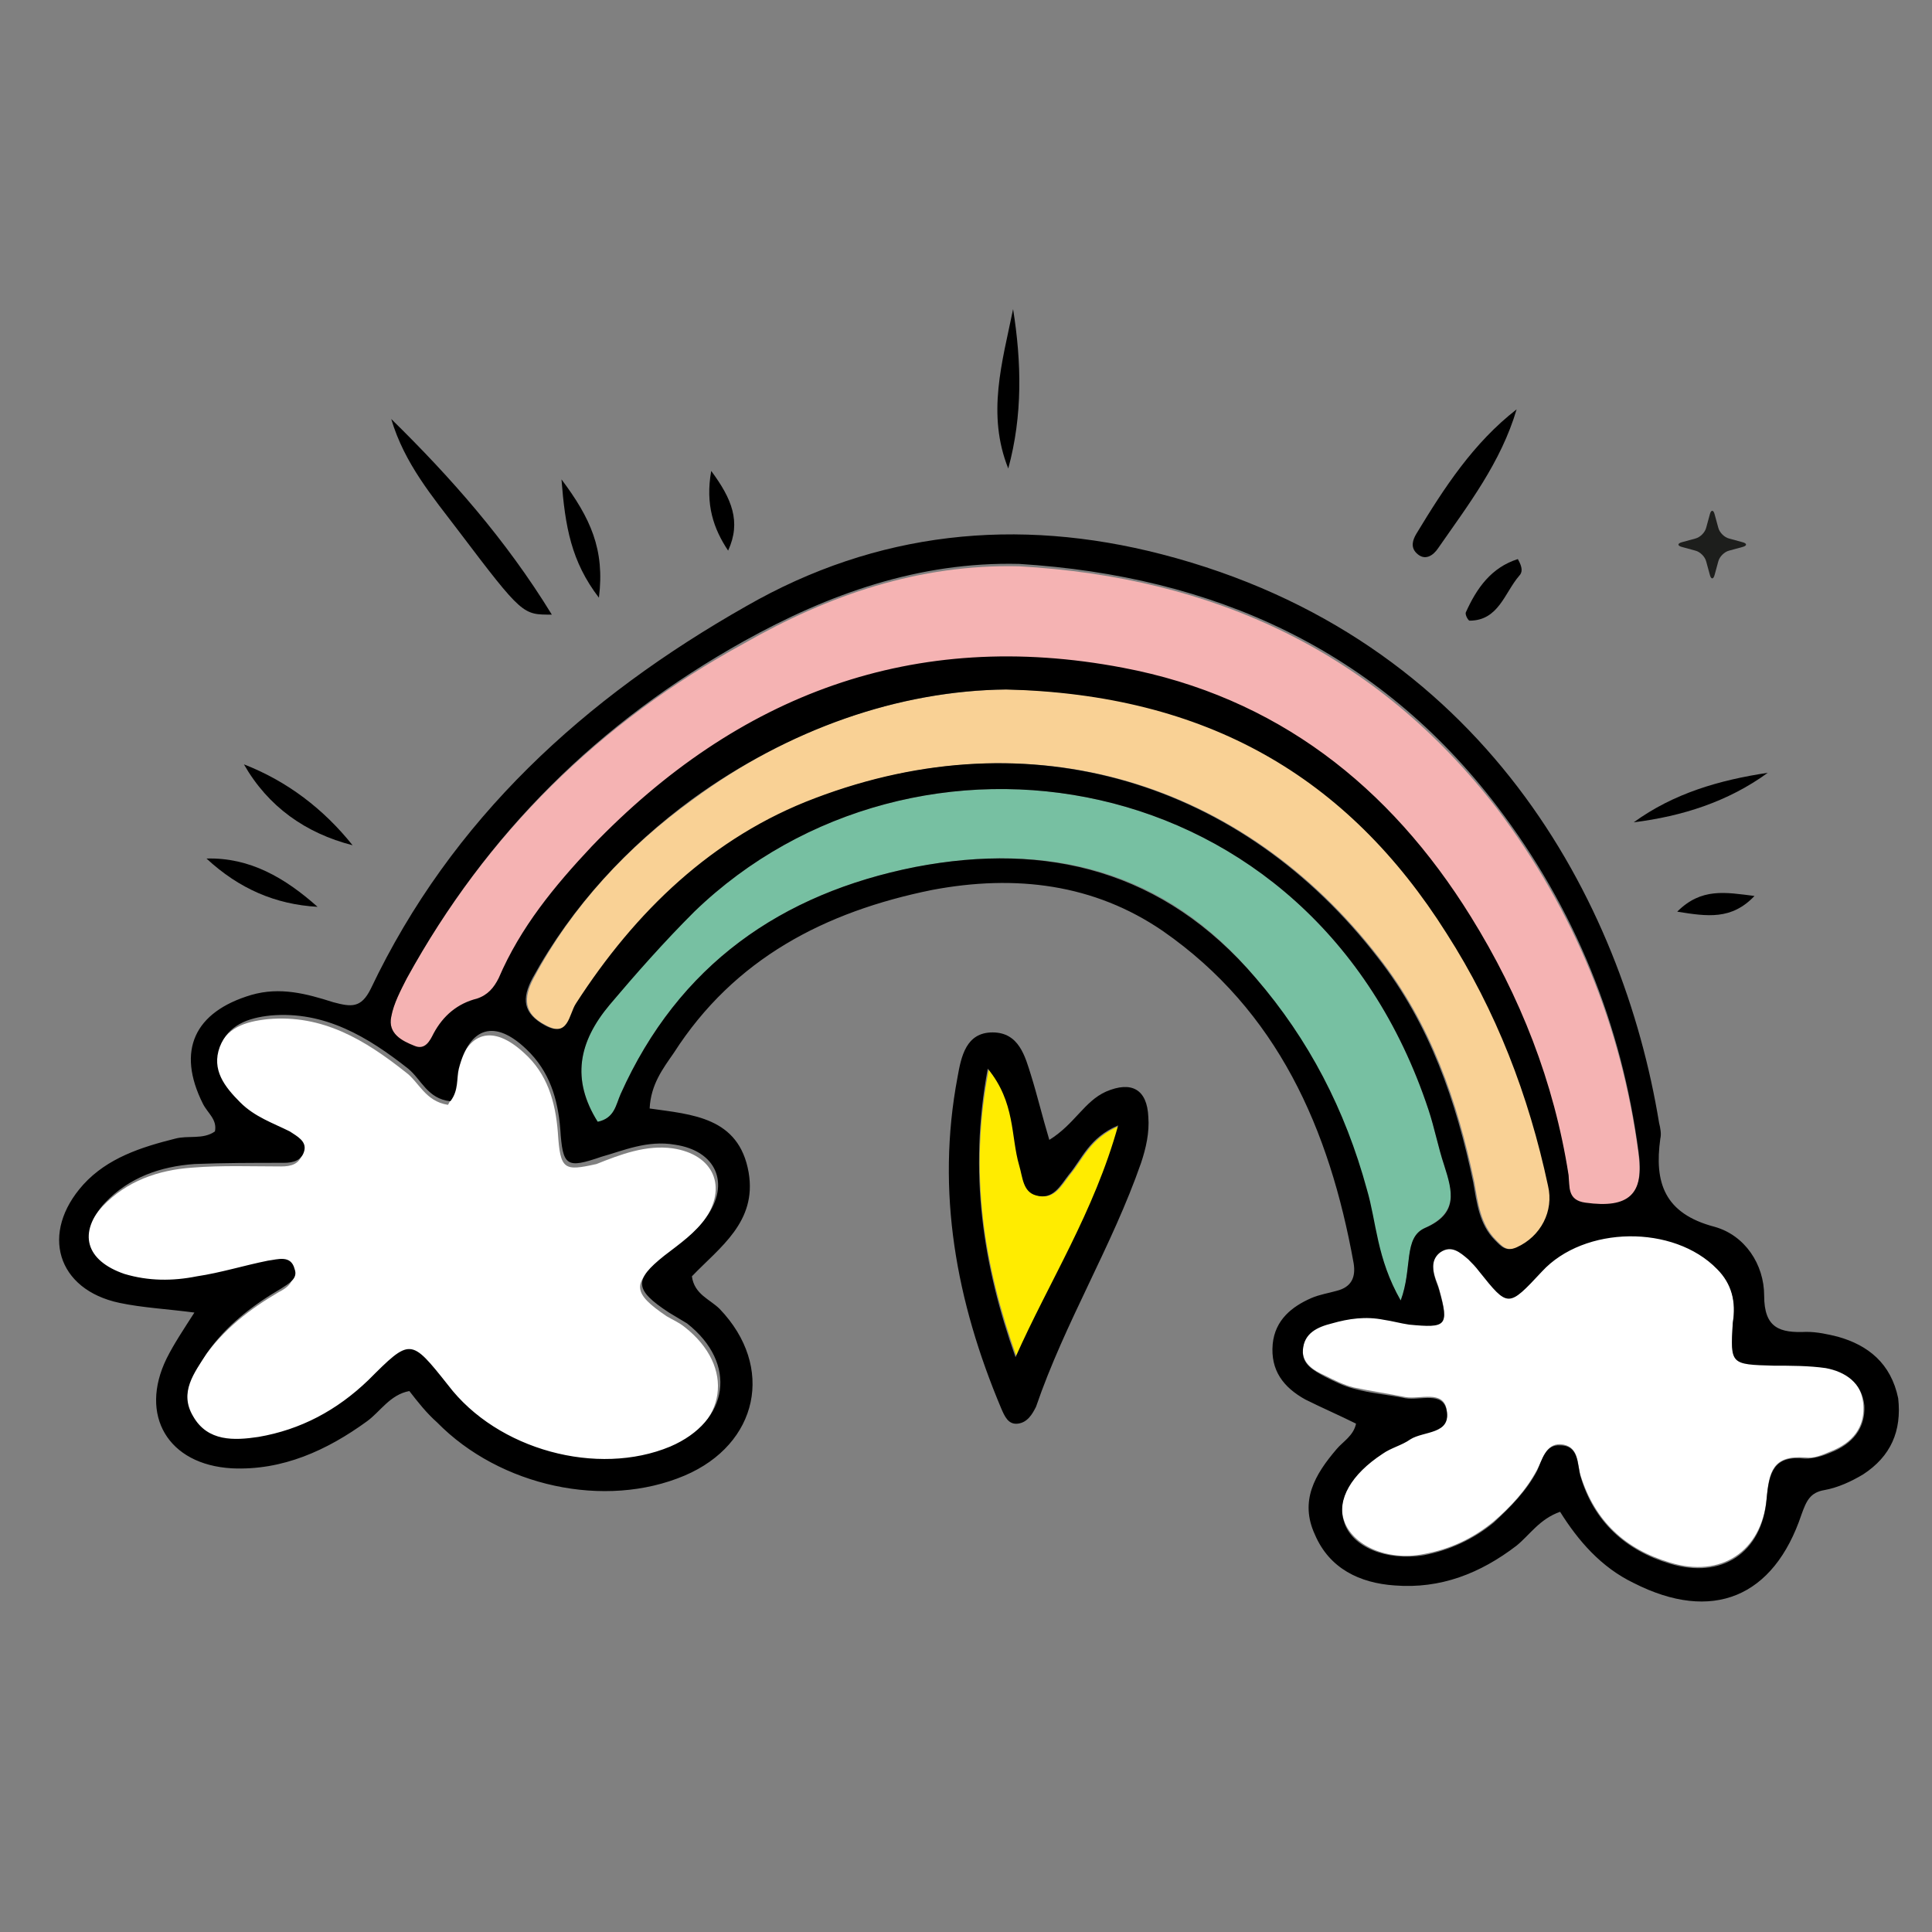 <?xml version="1.0" encoding="UTF-8"?> <svg xmlns="http://www.w3.org/2000/svg" xmlns:xlink="http://www.w3.org/1999/xlink" version="1.1" id="Calque_1" x="0px" y="0px" viewBox="0 0 160 160" style="enable-background:new 0 0 160 160;" xml:space="preserve"><rect x="0" y="0" width="160" height="160" fill="#808080" stroke="none"/> <style type="text/css"> .st0{fill:#FFFFFF;} .st1{fill:#77C0A2;} .st2{fill:#F9D195;} .st3{fill:#F5B3B3;} .st4{fill:#FFEC00;} .st5{fill:#1D1E1C;} </style> <g> <path class="st0" d="M46.2,93.8c-0.2-2.6-0.9-4.9-2.8-6.6c-2.6-2.4-4.7-1.8-5.6,1.6c-0.2,0.8-0.1,1.7-0.7,2.7 c-1.9-0.3-2.4-1.9-3.5-2.7c-3.4-2.7-6.9-4.8-11.4-4.4c-1.9,0.2-3.5,0.7-4.2,2.6c-0.7,1.9,0.4,3.3,1.7,4.6c1.2,1.2,2.7,1.7,4.1,2.4 c0.7,0.3,1.4,0.7,1.2,1.6c-0.2,0.8-0.9,1-1.7,1c-2.5,0-4.9-0.1-7.4,0.1c-2.8,0.2-5.4,1.1-7.4,3.2c-2.3,2.5-1.6,4.8,1.6,5.9 c2,0.7,4,0.6,6,0.2c2-0.4,3.9-0.9,5.9-1.3c0.8-0.2,1.8-0.5,2.2,0.7c0.2,0.8-0.5,1.3-1.1,1.6c-2.4,1.4-4.6,3.1-6.2,5.4 c-1.1,1.5-2.3,3.2-1.1,5.2c1.3,2.1,3.4,2,5.4,1.7c3.5-0.6,6.6-2.2,9.1-4.7c3.6-3.5,3.6-3.5,6.6,0.4c4.2,5.3,12.4,7.6,18.4,5.1 c4.9-2.1,5.6-6.9,1.4-10.2c-0.5-0.4-1-0.6-1.5-0.9c-2.8-1.9-2.9-2.7-0.4-4.7c1.2-1,2.5-1.9,3.5-3.2c2-2.8,0.8-5.5-2.6-6 c-2.2-0.3-4.3,0.5-6.3,1.3C46.7,97,46.4,96.9,46.2,93.8z"></path> <path class="st1" d="M116,107.7c1-2.6,0.2-5.1,2-6c2.8-1.3,2.3-3.1,1.6-5.2c-0.5-1.5-0.8-3.1-1.3-4.6c-9.6-29-42.7-33.9-60.8-16.4 c-2.5,2.4-4.8,5-7,7.7c-2.6,3-3.2,6.2-1,9.7c1.4-0.2,1.5-1.4,1.9-2.3C56.2,79.9,64.7,74,75.8,71.8C86.8,69.7,96.5,72,104,81 c4.4,5.2,7.4,11,9.1,17.5C113.9,101.2,114,104.2,116,107.7z"></path> <path class="st0" d="M151.2,113.2c-1.4-0.3-2.9-0.2-4.3-0.2c-3.6-0.1-3.6-0.1-3.4-3.5c0.3-1.8-0.1-3.3-1.3-4.5 c-3.6-3.7-11-3.6-14.5,0.2c-2.8,3-2.8,3-5.2,0c-0.3-0.3-0.5-0.7-0.9-1c-0.6-0.6-1.4-1.2-2.3-0.6c-0.7,0.4-0.7,1.2-0.5,2 c0.1,0.4,0.3,0.8,0.4,1.2c0.8,2.9,0.6,3.1-2.5,2.8c-0.7-0.1-1.4-0.2-2.1-0.4c-1.5-0.3-2.9,0-4.3,0.3c-1.2,0.3-2.3,0.8-2.4,2.2 c-0.1,1.2,0.9,1.8,1.8,2.2c0.8,0.4,1.6,0.8,2.4,1c1.4,0.3,2.8,0.5,4.3,0.8c1.2,0.2,3.1-0.6,3.4,1c0.4,2-1.9,1.7-3,2.4 c-0.7,0.5-1.6,0.8-2.3,1.2c-2.6,1.7-3.8,3.8-3.2,5.6c0.7,2.1,3.6,3.4,6.6,2.8c2.2-0.4,4.1-1.3,5.8-2.7c1.4-1.2,2.7-2.6,3.6-4.3 c0.5-0.9,0.7-2.1,1.9-2.1c1.6,0.1,1.4,1.6,1.7,2.6c1.2,3.8,3.7,6.1,7.4,7.2c4.2,1.3,7.6-0.9,8-5.3c0.2-2.2,0.5-3.6,3.2-3.4 c0.7,0.1,1.4-0.2,2.1-0.5c1.8-0.7,2.9-2,2.7-4C154.1,114.4,152.8,113.5,151.2,113.2z"></path> <path class="st2" d="M83.4,57.1c-8.9,0.1-18,3.2-26,9.1c-5.4,3.9-10,8.8-13.2,14.8c-0.9,1.7-0.8,3,1,3.9c2,1.1,2.1-0.9,2.6-1.8 c4.9-7.6,11.3-13.7,19.8-17c17.9-6.8,35.4-1.3,46.6,13.2c4.3,5.5,6.5,11.9,7.9,18.6c0.3,1.7,0.5,3.5,1.8,4.8c0.5,0.5,0.9,1,1.8,0.6 c2-0.9,3.1-3,2.6-5.2c-1.6-7.4-4.3-14.4-8.4-20.9C111.7,64.3,99.9,57.4,83.4,57.1z"></path> <path class="st3" d="M34.3,86.8c0.9,0.5,1.3-0.3,1.6-1c0.8-1.5,2-2.5,3.6-2.9c0.9-0.3,1.4-0.8,1.8-1.7c1.8-4.1,4.6-7.6,7.7-10.9 c12.1-12.6,26.6-18.1,44-14.8c12.7,2.4,22.1,9.8,28.8,20.6c4.1,6.6,6.9,13.7,8.1,21.4c0.1,0.9-0.1,2.1,1.4,2.3 c3.6,0.5,4.8-0.7,4.4-4.2c-1.4-10.6-5.3-20.1-11.7-28.6c-10-13-23.5-19.2-39.6-20.1c-8.3-0.2-15.8,2.4-22.8,6.4 C49.7,59.8,40.3,69,33.7,81c-0.6,1-1.1,2.1-1.3,3.2C32.1,85.6,33.3,86.2,34.3,86.8z"></path> <path class="st4" d="M88.6,97.3c-0.7,0.9-1.3,2.1-2.7,1.7c-1.1-0.3-1.1-1.5-1.4-2.5c-0.7-2.4-0.3-5.2-2.6-8 c-1.7,8.7-0.4,16.3,2.3,23.9c2.8-6.2,6.4-12,8.6-19.2C90.3,94.2,89.7,96,88.6,97.3z"></path> <path d="M91.6,90.4c-1.8,0.8-2.6,2.7-4.7,4c-0.6-2-1-3.7-1.5-5.3c-0.5-1.6-1-3.6-3.2-3.6c-2.2,0-2.6,2-2.9,3.7 c-1.8,9.5-0.1,18.6,3.6,27.4c0.3,0.7,0.6,1.4,1.4,1.3c0.8-0.1,1.2-0.8,1.5-1.4c2.4-7,6.3-13.3,8.7-20.2c0.4-1.2,0.7-2.5,0.6-3.8 C95,90.2,93.7,89.5,91.6,90.4z M84.1,112.4c-2.7-7.6-3.9-15.3-2.3-23.9c2.3,2.8,1.9,5.6,2.6,8c0.3,1,0.3,2.2,1.4,2.5 c1.4,0.4,2-0.8,2.7-1.7c1.1-1.3,1.7-3.1,4.1-4.1C90.6,100.4,86.9,106.1,84.1,112.4z"></path> <path d="M152.2,110.7c-0.8-0.2-1.7-0.4-2.6-0.4c-2.2,0.1-3.5-0.3-3.5-3c0-2.6-1.6-5-4.1-5.7c-4.2-1.1-5-3.7-4.5-7.3 c0.1-0.4,0-0.9-0.1-1.3c-3-18.3-14.5-40.2-41.2-47.1c-12-3.1-23.6-1.9-34.4,4.3c-13.4,7.6-24.4,17.6-31.1,31.7 c-0.8,1.6-1.6,1.5-3.1,1.1c-2.2-0.7-4.4-1.3-6.8-0.6c-4.7,1.4-6.2,4.6-4,9c0.4,0.8,1.2,1.3,1,2.3c-1,0.7-2.2,0.3-3.3,0.6 c-2.8,0.7-5.6,1.6-7.6,3.8c-3.6,4-2.2,8.7,3,9.8c1.9,0.4,3.9,0.5,6.2,0.8c-0.9,1.4-1.7,2.6-2.3,3.8c-2.3,4.7,0.1,8.8,5.4,9.1 c4.2,0.2,7.9-1.5,11.2-3.9c1.1-0.8,1.9-2.2,3.5-2.5c0.7,0.9,1.4,1.8,2.3,2.6c5.2,5.3,13.9,7.2,20.5,4.4c6.1-2.6,7.5-9,2.9-13.8 c-0.8-0.8-2.1-1.2-2.3-2.7c2.3-2.4,5.4-4.5,4.7-8.6c-0.8-4.6-4.7-4.8-8.2-5.3c0.1-2,1.1-3.3,2-4.6c5-7.8,12.5-11.7,21.4-13.5 c6.9-1.3,13.4-0.5,19.1,3.4c9.5,6.6,13.8,16.4,15.8,27.5c0.2,1.2-0.2,2-1.4,2.3c-0.7,0.2-1.4,0.3-2.1,0.6c-1.6,0.7-3,1.8-3.2,3.8 c-0.2,2.2,0.9,3.6,2.7,4.6c1.4,0.7,2.8,1.3,4.2,2c-0.2,1-1.1,1.5-1.6,2.1c-1.8,2.1-3.1,4.3-1.8,7.1c1.2,2.8,3.7,4,6.6,4.2 c3.8,0.3,7.1-1,10.1-3.3c1.1-0.9,1.9-2.2,3.6-2.8c1.5,2.4,3.4,4.6,6.1,5.9c6.5,3.3,11.6,1.2,13.9-5.7c0.4-1.1,0.7-1.8,1.9-2 c1.1-0.2,2.2-0.7,3.2-1.3c2.3-1.5,3.2-3.6,2.9-6.3C156.6,112.9,154.7,111.4,152.2,110.7z M32.4,84.2c0.2-1.1,0.8-2.2,1.3-3.2 c6.6-12,15.9-21.2,27.9-27.9c7-3.9,14.5-6.6,22.8-6.4c16.1,1,29.7,7.1,39.6,20.1c6.4,8.4,10.3,18,11.7,28.6 c0.5,3.5-0.8,4.7-4.4,4.2c-1.5-0.2-1.3-1.3-1.4-2.3c-1.2-7.7-4-14.8-8.1-21.4c-6.7-10.8-16.1-18.2-28.8-20.6 c-17.3-3.3-31.9,2.2-44,14.8c-3.1,3.3-5.9,6.7-7.7,10.9c-0.4,0.8-0.9,1.4-1.8,1.7c-1.6,0.4-2.8,1.4-3.6,2.9c-0.3,0.6-0.7,1.4-1.6,1 C33.3,86.2,32.1,85.6,32.4,84.2z M125.6,103.3c-0.9,0.4-1.3-0.1-1.8-0.6c-1.3-1.3-1.5-3.1-1.8-4.8c-1.4-6.7-3.6-13.1-7.9-18.6 c-11.2-14.5-28.7-20-46.6-13.2c-8.5,3.2-14.9,9.4-19.8,17c-0.6,0.9-0.6,2.9-2.6,1.8c-1.8-1-1.9-2.2-1-3.9c3.3-6,7.9-10.9,13.2-14.8 c8-5.8,17.1-9,26-9.1c16.6,0.4,28.3,7.2,36.5,20.2c4.1,6.4,6.8,13.4,8.4,20.9C128.7,100.3,127.6,102.4,125.6,103.3z M55.9,94.8 c3.4,0.5,4.6,3.2,2.6,6c-0.9,1.3-2.2,2.2-3.5,3.2c-2.5,2-2.5,2.8,0.4,4.7c0.5,0.3,1,0.6,1.5,0.9c4.2,3.3,3.5,8.1-1.4,10.2 c-6,2.5-14.3,0.3-18.4-5.1c-3.1-3.9-3.1-3.9-6.6-0.4c-2.6,2.5-5.6,4.1-9.1,4.7c-2,0.3-4.2,0.4-5.4-1.7c-1.2-2,0.1-3.6,1.1-5.2 c1.6-2.3,3.8-4,6.2-5.4c0.6-0.4,1.4-0.8,1.1-1.6c-0.3-1.2-1.4-0.8-2.2-0.7c-2,0.4-3.9,1-5.9,1.3c-2,0.4-4,0.4-6-0.2 c-3.2-1.1-3.9-3.4-1.6-5.9c2-2.1,4.6-3,7.4-3.2c2.5-0.1,4.9-0.1,7.4-0.1c0.8,0,1.5-0.2,1.7-1c0.2-0.8-0.6-1.2-1.2-1.6 c-1.4-0.7-2.9-1.2-4.1-2.4c-1.3-1.3-2.4-2.7-1.7-4.6c0.7-1.8,2.3-2.4,4.2-2.6c4.5-0.4,8.1,1.8,11.4,4.4c1.1,0.9,1.6,2.5,3.5,2.7 c0.7-0.9,0.5-1.9,0.7-2.7c0.9-3.5,3-4.1,5.6-1.6c1.9,1.8,2.6,4.1,2.8,6.6c0.2,3.1,0.5,3.3,3.4,2.3C51.6,95.3,53.6,94.4,55.9,94.8z M104,81c-7.6-8.9-17.3-11.3-28.2-9.2C64.7,74,56.2,79.9,51.4,90.6c-0.4,0.9-0.5,2-1.9,2.3c-2.2-3.5-1.6-6.6,1-9.7 c2.2-2.6,4.5-5.2,7-7.7c18.1-17.5,51.2-12.6,60.8,16.4c0.5,1.5,0.8,3.1,1.3,4.6c0.7,2.2,1.2,4-1.6,5.2c-1.8,0.8-1,3.3-2,6 c-2-3.5-2-6.5-2.8-9.2C111.4,91.9,108.4,86.1,104,81z M151.6,120.3c-0.7,0.3-1.4,0.5-2.1,0.5c-2.6-0.3-3,1.1-3.2,3.4 c-0.4,4.4-3.7,6.6-8,5.3c-3.7-1.1-6.3-3.5-7.4-7.2c-0.3-1-0.1-2.6-1.7-2.6c-1.2-0.1-1.5,1.2-1.9,2.1c-0.9,1.7-2.2,3-3.6,4.3 c-1.7,1.4-3.7,2.3-5.8,2.7c-3.1,0.5-6-0.7-6.6-2.8c-0.6-1.8,0.6-3.9,3.2-5.6c0.7-0.5,1.6-0.7,2.3-1.2c1.1-0.7,3.4-0.4,3-2.4 c-0.3-1.6-2.2-0.8-3.4-1c-1.4-0.3-2.9-0.4-4.3-0.8c-0.8-0.2-1.6-0.6-2.4-1c-0.9-0.5-1.9-1-1.8-2.2c0.1-1.4,1.2-1.9,2.4-2.2 c1.4-0.4,2.8-0.6,4.3-0.3c0.7,0.1,1.4,0.3,2.1,0.4c3.1,0.3,3.3,0.1,2.5-2.8c-0.1-0.4-0.3-0.8-0.4-1.2c-0.2-0.7-0.2-1.5,0.5-2 c0.9-0.6,1.6,0,2.3,0.6c0.3,0.3,0.6,0.6,0.9,1c2.4,3,2.4,3,5.2,0c3.5-3.8,10.9-3.9,14.5-0.2c1.2,1.2,1.6,2.7,1.3,4.5 c-0.2,3.4-0.2,3.4,3.4,3.5c1.4,0,2.9,0,4.3,0.2c1.6,0.3,3,1.2,3.2,3.1C154.5,118.3,153.4,119.6,151.6,120.3z"></path> <path d="M32.4,34.7c1.1,3.7,3.4,6.4,5.6,9.3c5.3,7,5.3,6.9,7.7,6.9C41.9,44.7,37.3,39.5,32.4,34.7z"></path> <path d="M117.3,44.2c-0.3,0.5-0.5,1.1,0,1.6c0.7,0.7,1.4,0.2,1.8-0.4c2.5-3.6,5.2-7.1,6.5-11.5C122,36.7,119.6,40.4,117.3,44.2z"></path> <path d="M83.5,38.8c1.2-4.4,1.1-8.8,0.4-13.2C83,30,81.7,34.3,83.5,38.8z"></path> <path d="M17.1,71.1c2.7,2.5,5.7,3.8,9.2,4C23.6,72.7,20.7,71,17.1,71.1z"></path> <path d="M20.2,63.3c2,3.5,5.1,5.7,9,6.7C26.8,67,23.8,64.7,20.2,63.3z"></path> <path d="M135.3,68.1c4-0.5,7.8-1.7,11.1-4.1C142.4,64.6,138.6,65.7,135.3,68.1z"></path> <path d="M46.5,39.7c0.3,3.9,0.8,6.8,3.1,9.8C50.1,45.5,48.9,42.9,46.5,39.7z"></path> <path d="M121.7,51.4c2.4,0,2.9-2.3,4.1-3.7c0.3-0.3,0.3-0.7-0.1-1.4c-2.2,0.7-3.4,2.4-4.3,4.4C121.3,50.9,121.6,51.4,121.7,51.4z"></path> <path d="M60.3,45.6c1.1-2.4,0.3-4.3-1.4-6.6C58.4,41.8,59.1,43.8,60.3,45.6z"></path> <path d="M145.3,74.2c-2.4-0.3-4.4-0.7-6.4,1.3C141.4,75.9,143.4,76.2,145.3,74.2z"></path> <path class="st5" d="M139.3,45.3l1.1,0.3c0.4,0.1,0.8,0.5,0.9,0.9l0.3,1.1c0.1,0.4,0.3,0.4,0.4,0l0.3-1.1c0.1-0.4,0.5-0.8,0.9-0.9 l1.1-0.3c0.4-0.1,0.4-0.3,0-0.4l-1.1-0.3c-0.4-0.1-0.8-0.5-0.9-0.9l-0.3-1.1c-0.1-0.4-0.3-0.4-0.4,0l-0.3,1.1 c-0.1,0.4-0.5,0.8-0.9,0.9l-1.1,0.3C138.9,45,138.9,45.2,139.3,45.3z"></path> </g> </svg> 